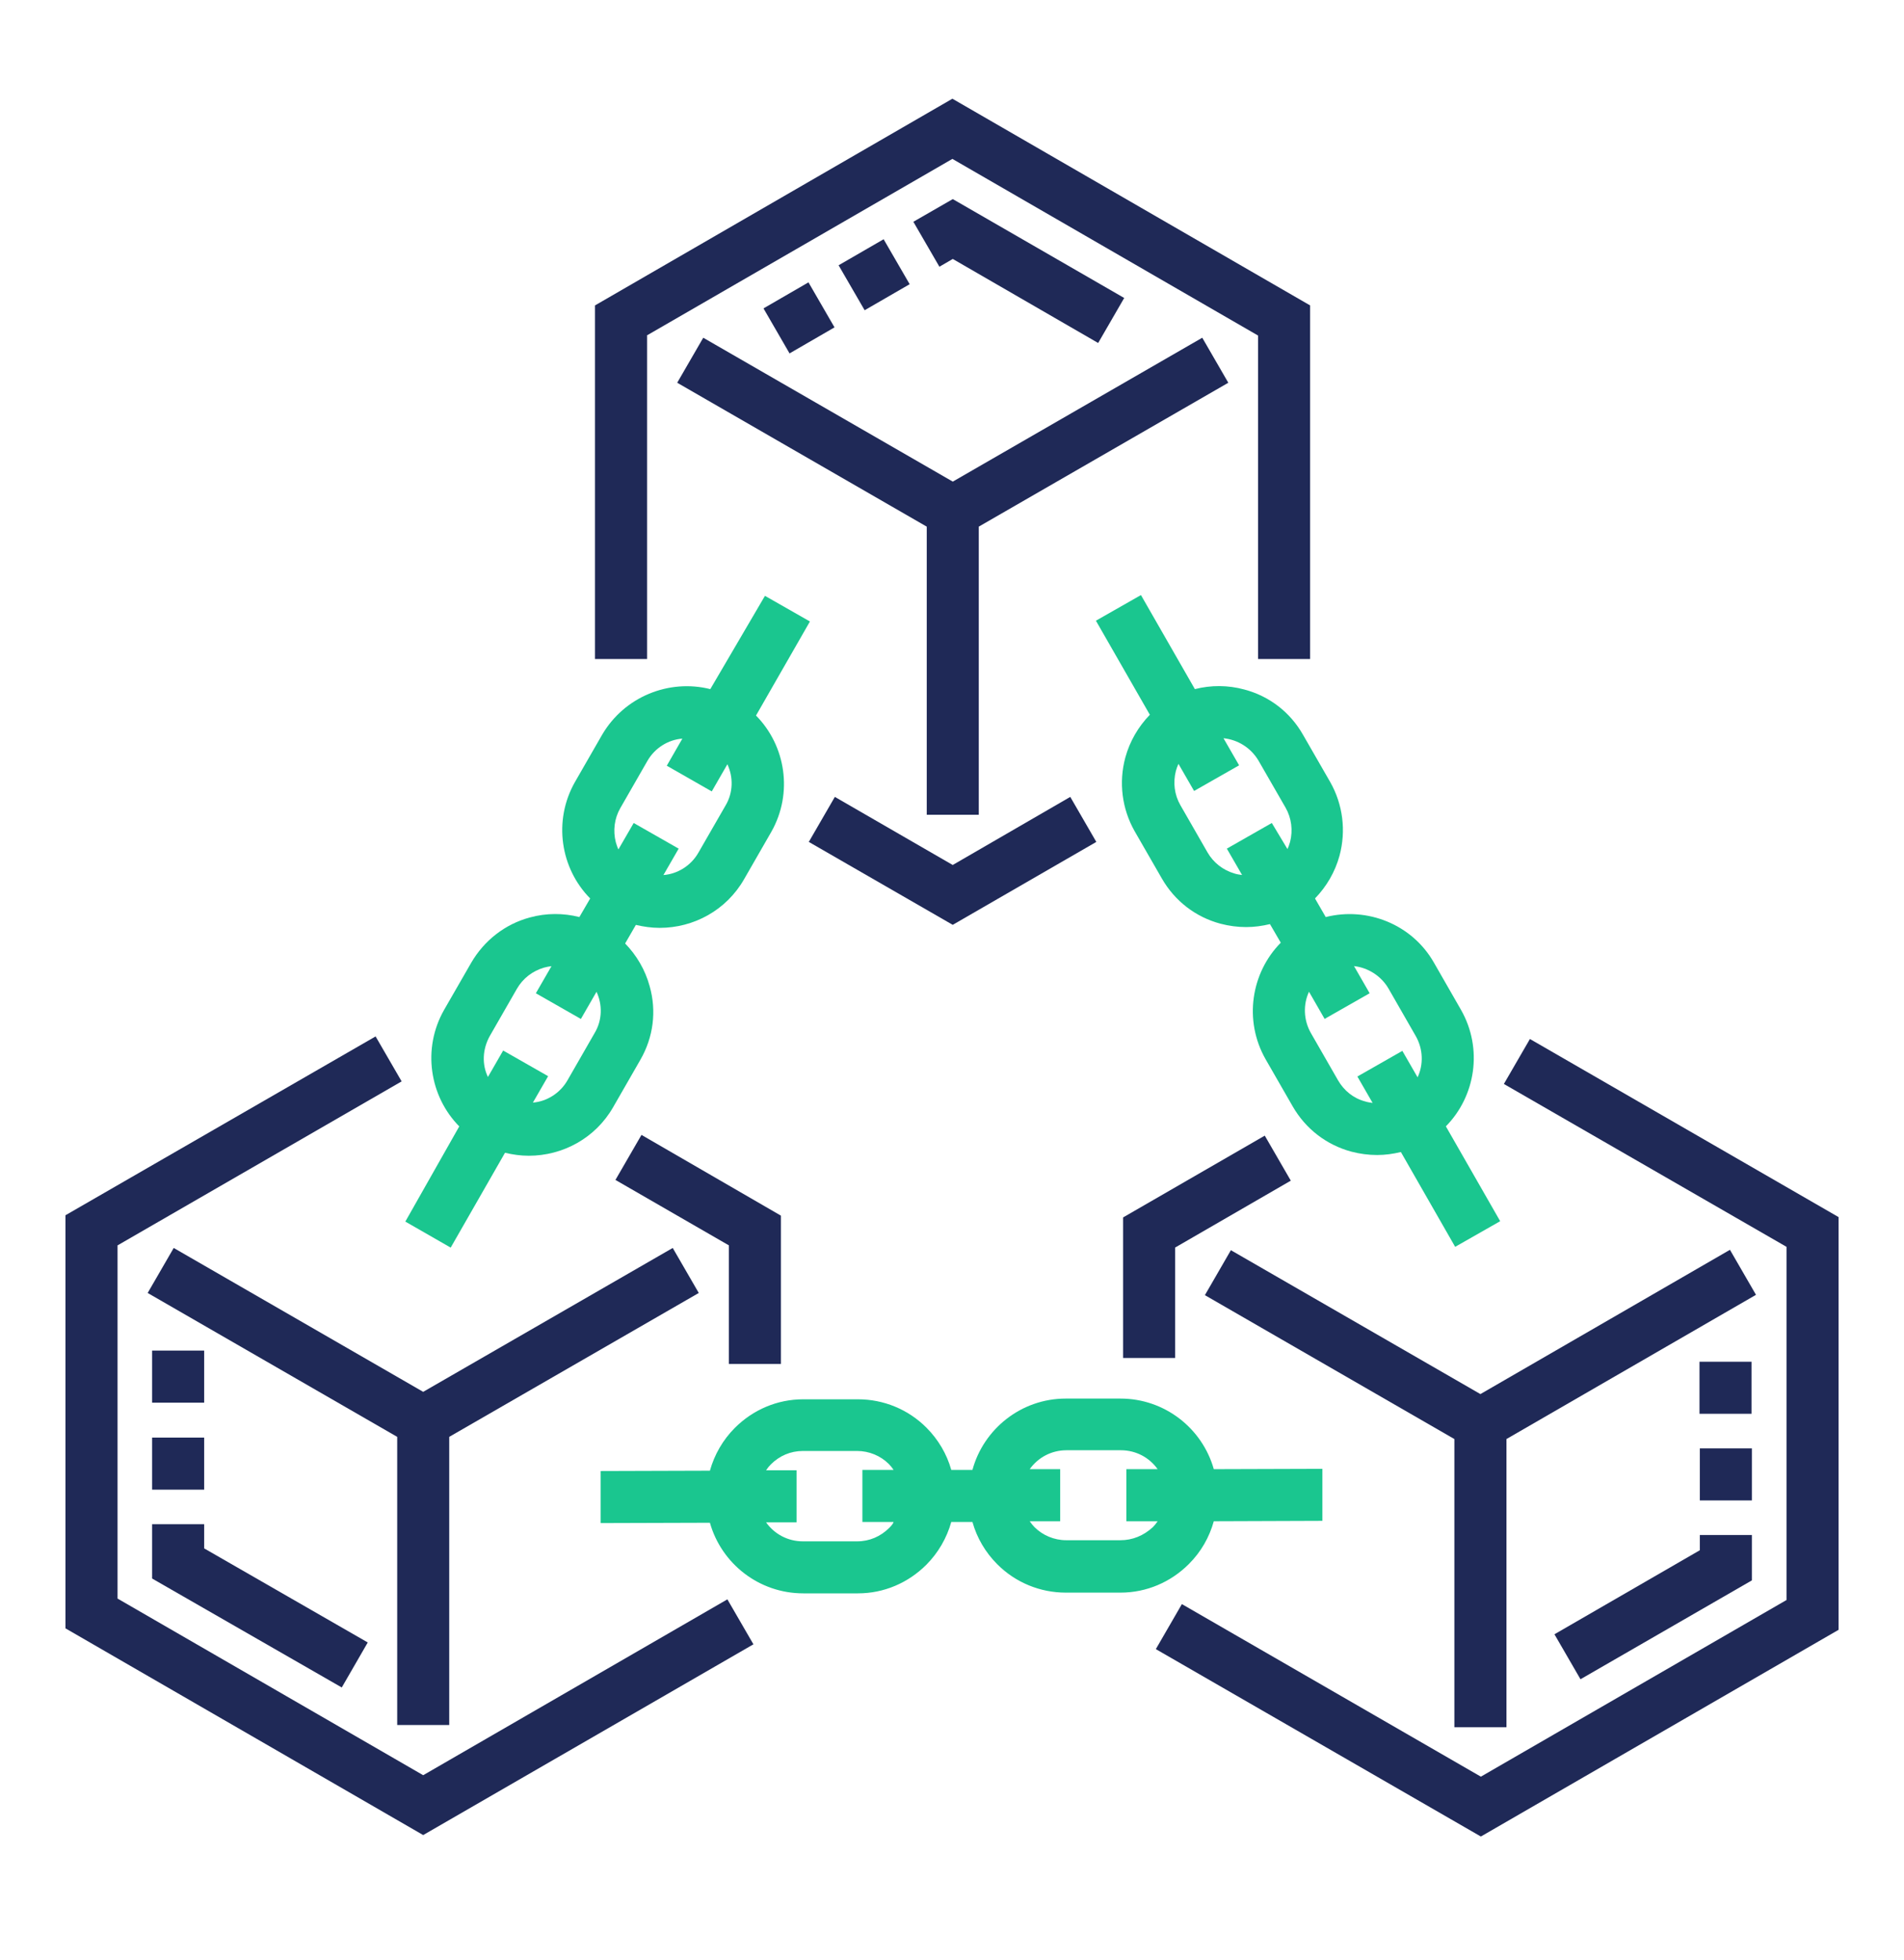 <svg width="34" height="35" viewBox="0 0 34 35" fill="none" xmlns="http://www.w3.org/2000/svg">
<g clip-path="url(#clip0_2966_12208)">
<path d="M22.22 12.315C21.928 12.235 21.622 12.235 21.337 12.308L20.374 10.628L19.57 11.086L20.533 12.766C20.327 12.979 20.175 13.238 20.095 13.53C19.975 13.975 20.035 14.446 20.261 14.845L20.746 15.688C20.978 16.093 21.35 16.379 21.795 16.498C21.948 16.538 22.1 16.558 22.253 16.558C22.399 16.558 22.539 16.538 22.678 16.505L22.871 16.837C22.34 17.375 22.207 18.225 22.598 18.915L23.083 19.759C23.316 20.164 23.688 20.449 24.132 20.569C24.285 20.609 24.438 20.629 24.591 20.629C24.737 20.629 24.876 20.609 25.016 20.576L25.985 22.269L26.789 21.811L25.819 20.117C26.35 19.579 26.483 18.73 26.091 18.039L25.607 17.195C25.215 16.505 24.411 16.193 23.674 16.379L23.482 16.047C23.688 15.834 23.84 15.575 23.92 15.283C24.04 14.838 23.98 14.367 23.754 13.968L23.269 13.125C23.043 12.726 22.672 12.434 22.22 12.315ZM24.797 17.66L25.281 18.504C25.414 18.736 25.421 19.015 25.314 19.241L25.042 18.769L24.239 19.227L24.511 19.699C24.465 19.692 24.418 19.686 24.378 19.672C24.172 19.619 24 19.48 23.893 19.294L23.409 18.451C23.276 18.218 23.269 17.939 23.375 17.713L23.654 18.198L24.458 17.74L24.179 17.255C24.425 17.282 24.664 17.428 24.797 17.66ZM22.711 14.699L21.908 15.157L22.18 15.628C22.134 15.622 22.087 15.615 22.047 15.602C21.841 15.542 21.669 15.409 21.562 15.223L21.078 14.38C20.971 14.194 20.945 13.975 20.998 13.769C21.011 13.723 21.025 13.683 21.044 13.643L21.323 14.127L22.127 13.669L21.848 13.185C22.1 13.211 22.333 13.351 22.472 13.583L22.957 14.426C23.063 14.612 23.09 14.831 23.037 15.037C23.023 15.084 23.01 15.124 22.99 15.164L22.711 14.699Z" fill="#1AC68F"/>
<path d="M8.048 22.283L9.018 20.589C9.157 20.622 9.297 20.642 9.443 20.642C10.047 20.642 10.632 20.33 10.95 19.773L11.435 18.929C11.668 18.524 11.727 18.059 11.601 17.614C11.521 17.322 11.369 17.063 11.163 16.851L11.355 16.519C11.495 16.552 11.634 16.572 11.78 16.572C12.385 16.572 12.969 16.26 13.288 15.702L13.773 14.858C14.165 14.168 14.032 13.318 13.5 12.78L14.463 11.1L13.66 10.642L12.684 12.308C11.947 12.123 11.15 12.441 10.751 13.125L10.266 13.969C9.875 14.659 10.007 15.509 10.539 16.047L10.346 16.379C10.06 16.306 9.755 16.306 9.463 16.386C9.018 16.505 8.646 16.797 8.414 17.196L7.929 18.039C7.537 18.73 7.67 19.58 8.201 20.118L7.238 21.818L8.048 22.283ZM10.997 15.044C10.944 14.838 10.97 14.619 11.077 14.433L11.561 13.59C11.694 13.358 11.933 13.211 12.185 13.192L11.907 13.676L12.71 14.135L12.989 13.65C13.095 13.876 13.095 14.155 12.956 14.387L12.471 15.23C12.338 15.463 12.099 15.609 11.847 15.629L12.119 15.157L11.316 14.699L11.043 15.171C11.023 15.131 11.01 15.084 10.997 15.044ZM8.746 18.504L9.23 17.661C9.337 17.475 9.509 17.342 9.715 17.282C9.762 17.269 9.802 17.262 9.848 17.256L9.569 17.74L10.373 18.199L10.652 17.714C10.758 17.94 10.758 18.219 10.618 18.451L10.134 19.294C10.001 19.527 9.762 19.673 9.516 19.693L9.788 19.221L8.985 18.763L8.713 19.235C8.606 19.015 8.613 18.743 8.746 18.504Z" fill="#1AC68F"/>
<path d="M21.675 27.17L23.614 27.163V26.234L21.675 26.24C21.469 25.51 20.798 24.979 20.008 24.979H20.002H19.032C18.235 24.979 17.564 25.523 17.365 26.253H16.987C16.907 25.968 16.754 25.709 16.542 25.497C16.216 25.171 15.778 24.992 15.32 24.992H15.313H14.344C13.879 24.992 13.447 25.178 13.122 25.503C12.909 25.716 12.757 25.981 12.677 26.267L10.725 26.273V27.203L12.677 27.197C12.883 27.927 13.553 28.458 14.344 28.458H14.35H15.32C15.785 28.458 16.216 28.272 16.542 27.947C16.754 27.734 16.907 27.469 16.987 27.183H17.365C17.445 27.469 17.598 27.728 17.81 27.94C18.136 28.266 18.574 28.445 19.032 28.445H19.039H20.008C20.473 28.445 20.905 28.259 21.23 27.934C21.449 27.715 21.595 27.456 21.675 27.17ZM15.878 27.29C15.725 27.442 15.526 27.529 15.307 27.529H14.337C14.065 27.529 13.826 27.396 13.68 27.19H14.224V26.26H13.68C13.706 26.22 13.733 26.187 13.766 26.154C13.919 26.001 14.118 25.915 14.337 25.915H15.307C15.519 25.915 15.725 26.001 15.871 26.147C15.904 26.18 15.931 26.214 15.957 26.253H15.4V27.183H15.957C15.944 27.223 15.911 27.256 15.878 27.29ZM20.008 27.509H19.039C18.826 27.509 18.62 27.422 18.474 27.276C18.441 27.243 18.415 27.21 18.388 27.17H18.932V26.24H18.388C18.534 26.034 18.773 25.902 19.045 25.902H20.015C20.287 25.902 20.526 26.034 20.672 26.24H20.114V27.17H20.672C20.646 27.21 20.619 27.243 20.586 27.276C20.42 27.429 20.221 27.509 20.008 27.509Z" fill="#1AC68F"/>
<path d="M17.478 14.552V9.406L21.934 6.836L21.469 6.032L17.014 8.602L12.558 6.032L12.093 6.836L16.549 9.406V14.552H17.478Z" fill="#1F2957"/>
<path d="M30.892 22.322L26.436 24.899L21.98 22.329L21.516 23.132L25.971 25.702V30.849H26.901V25.702L31.357 23.126L30.892 22.322Z" fill="#1F2957"/>
<path d="M8.022 30.809V25.663L12.478 23.093L12.013 22.289L7.557 24.859L3.102 22.289L2.637 23.093L7.093 25.663V30.809H8.022Z" fill="#1F2957"/>
<path d="M11.548 5.993L17.007 2.838L22.465 5.993V11.77H23.395V5.455L17.007 1.763L10.625 5.455V11.77H11.555V5.993H11.548Z" fill="#1F2957"/>
<path d="M17.013 16.518L19.577 15.037L19.112 14.233L17.013 15.449L14.908 14.233L14.443 15.037L17.013 16.518Z" fill="#1F2957"/>
<path d="M7.557 31.706L2.099 28.551V22.243L7.172 19.314L6.707 18.511L1.169 21.705V29.083L7.557 32.775L13.454 29.368L12.989 28.565L7.557 31.706Z" fill="#1F2957"/>
<path d="M13.945 24.368V21.712L11.455 20.27L10.99 21.074L13.016 22.243V24.361H13.945V24.368Z" fill="#1F2957"/>
<path d="M32.832 21.738L27.32 18.557L26.855 19.36L31.902 22.269V28.577L26.444 31.732L21.105 28.65L20.64 29.454L26.444 32.801L32.832 29.109V21.738Z" fill="#1F2957"/>
<path d="M22.585 20.283L20.055 21.744V24.254H20.984V22.282L23.05 21.087L22.585 20.283Z" fill="#1F2957"/>
<path d="M14.099 6.312L13.634 5.508L14.437 5.043L14.902 5.847L14.099 6.312ZM19.61 6.126L17.014 4.625L16.775 4.764L16.31 3.961L17.014 3.556L20.075 5.322L19.61 6.126ZM15.44 5.541L14.975 4.738L15.779 4.273L16.244 5.076L15.44 5.541Z" fill="#1F2957"/>
<path d="M28.223 29.992L27.758 29.189L30.354 27.688V27.416H31.284V28.226L28.223 29.992ZM30.354 26.798V25.869H31.284V26.798H30.354ZM30.348 25.251V24.321H31.277V25.251H30.348Z" fill="#1F2957"/>
<path d="M6.103 30.139L2.716 28.193V27.223H3.646V27.655L6.567 29.335L6.103 30.139ZM2.716 26.606V25.676H3.646V26.606H2.716ZM3.646 25.052H2.716V24.122H3.646V25.052Z" fill="#1F2957"/>
</g>
<defs>
<clipPath id="clip0_2966_12208">
<rect width="34" height="34" fill="white" transform="translate(0 0.62)"/>
</clipPath>
</defs>
</svg>
